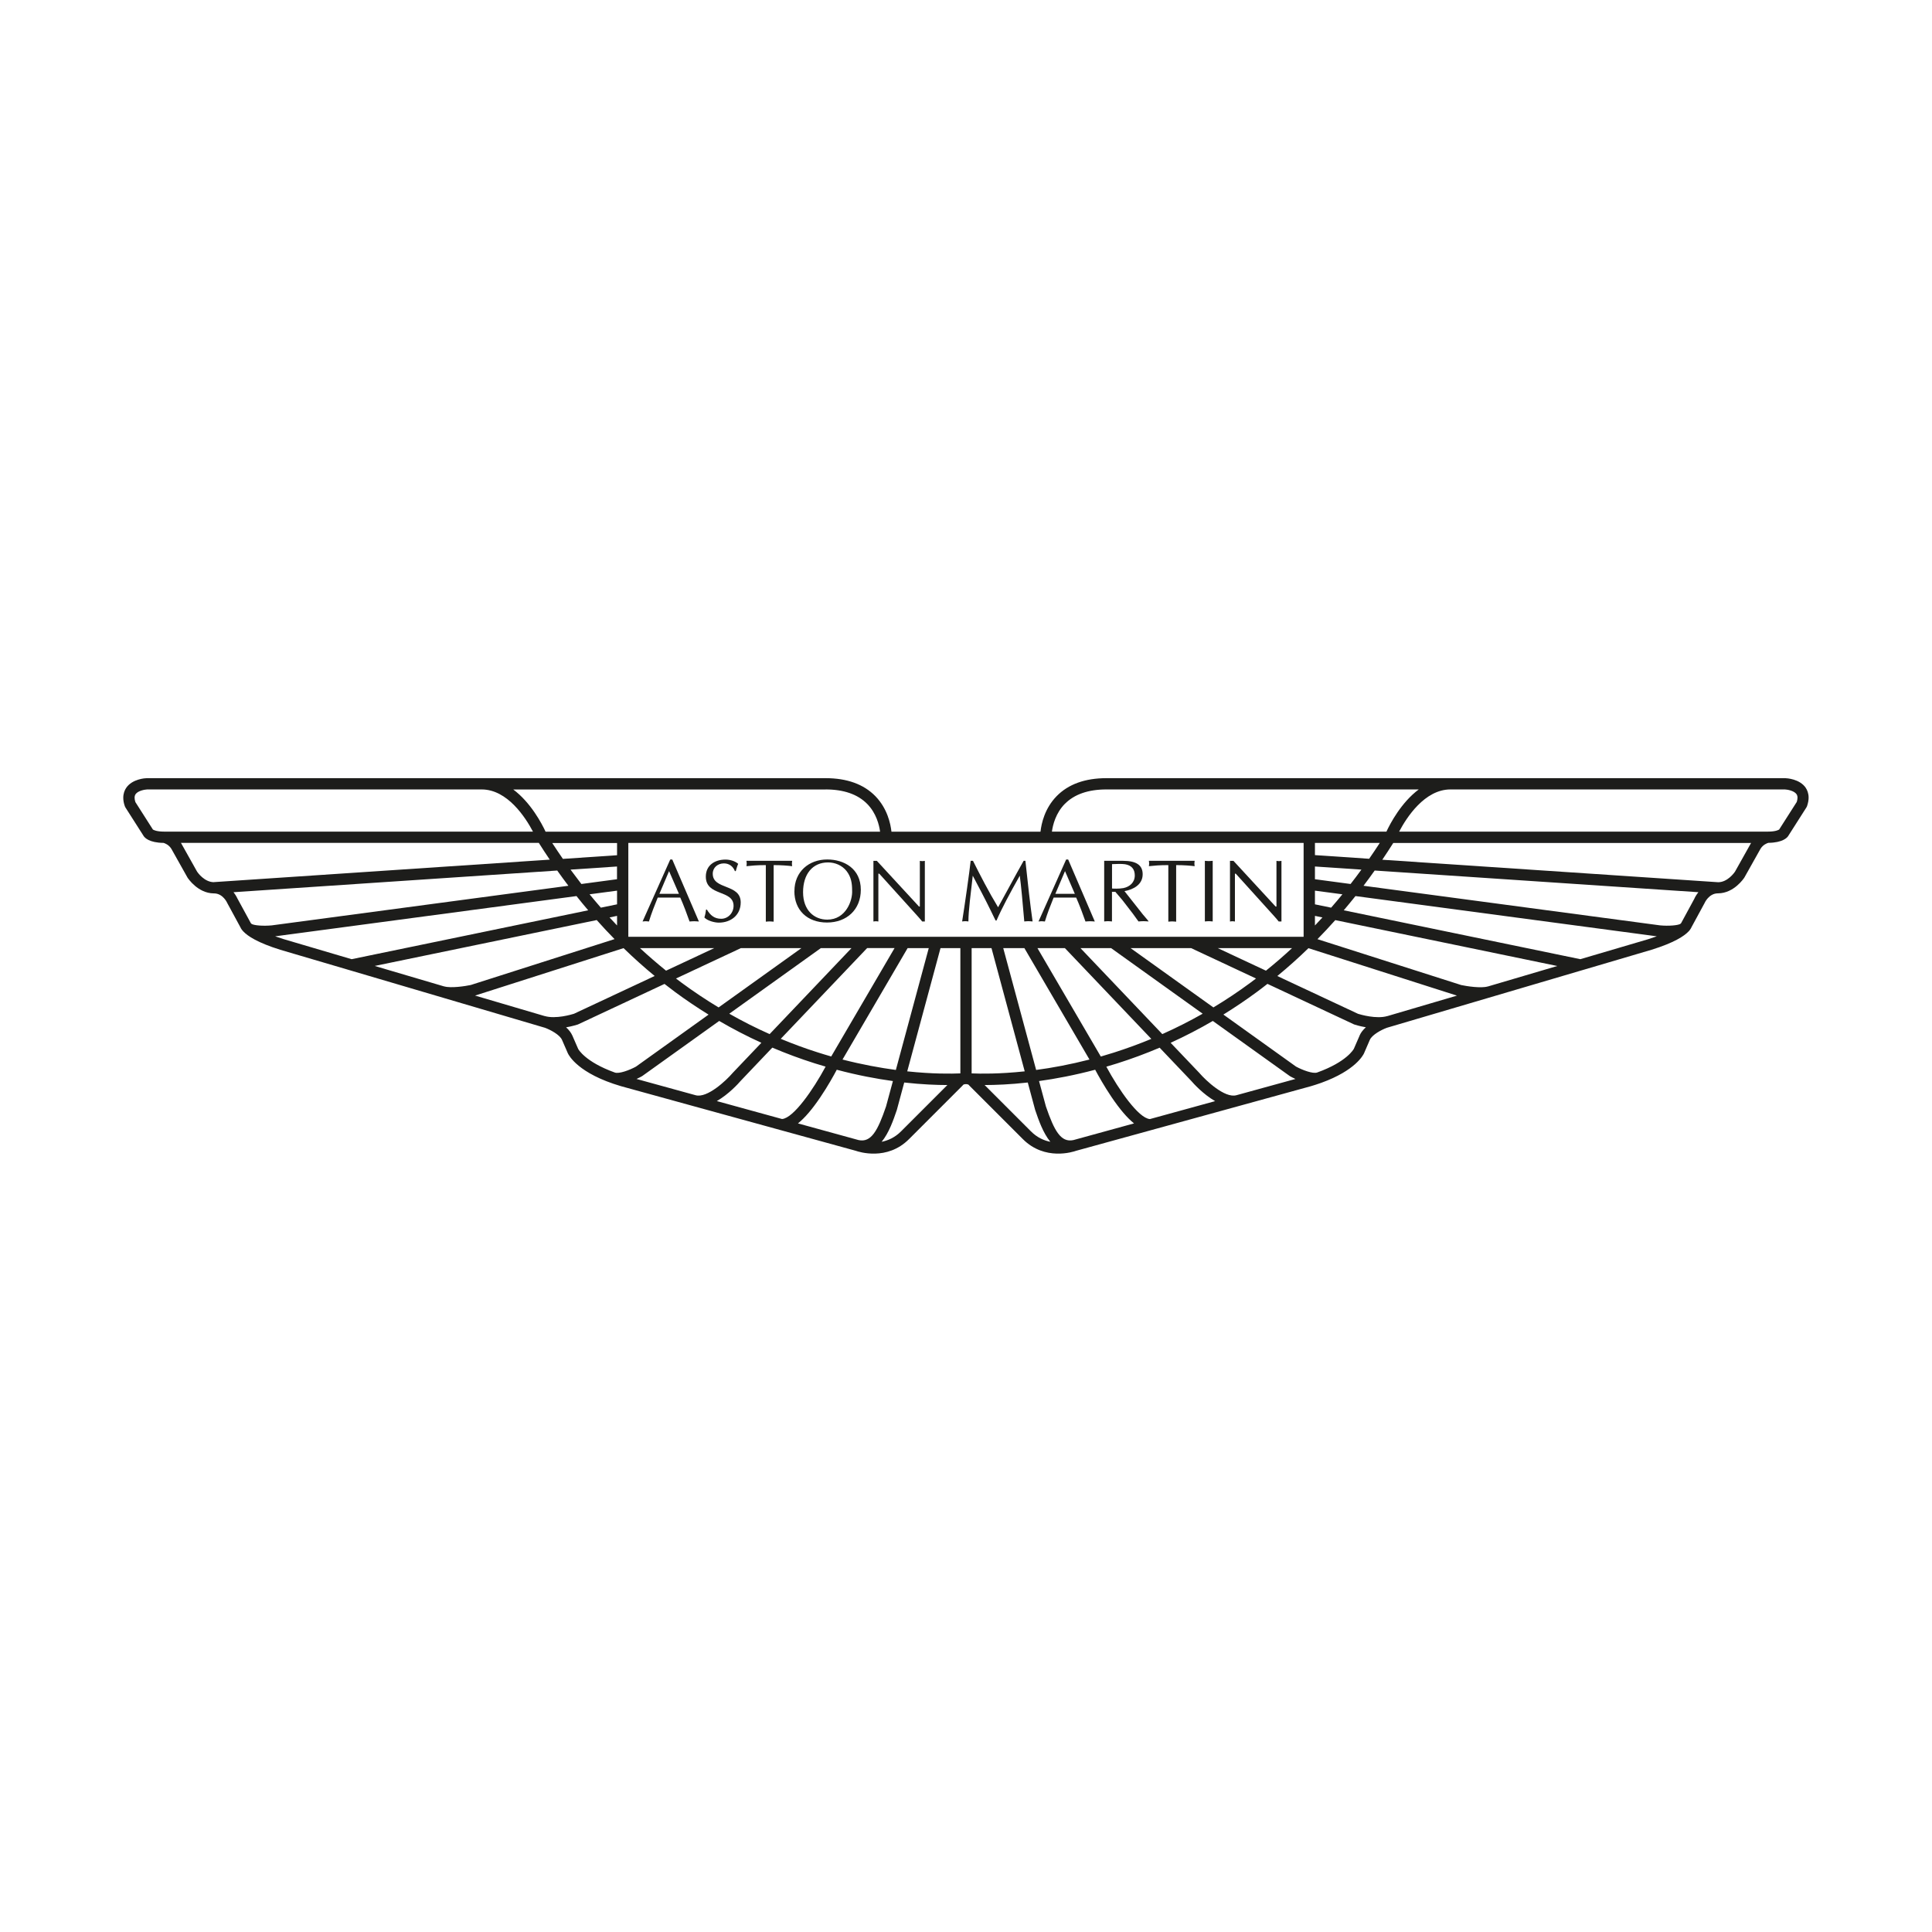 <?xml version="1.0" encoding="UTF-8"?>
<svg id="_àð_1" data-name="˜àð_1" xmlns="http://www.w3.org/2000/svg" viewBox="0 0 360 360">
  <defs>
    <style>
      .cls-1 {
        fill: #1d1d1b;
      }
    </style>
  </defs>
  <path class="cls-1" d="M336.48,146.8c-1.14-1.67-3.56-1.79-3.84-1.8h-126.48c-3.98,0-7.1,1.13-9.27,3.35-2.23,2.28-2.84,5.1-3.01,6.62h-27.77c-.17-1.52-.78-4.34-3-6.62-2.17-2.22-5.29-3.35-9.27-3.35H27.36c-.27,0-2.7.13-3.84,1.8-.28.41-.55,1.03-.55,1.85,0,.46.08,1,.3,1.6.03.08.06.15.11.22l3.4,5.33c.2.3,1.02,1.23,3.69,1.26.23.06.99.33,1.47,1.12.03.05,2.98,5.31,2.98,5.31.01.02.02.04.03.05.08.12,1.91,2.9,4.87,2.93,0,0,.01,0,.02,0,0,0,.02,0,.03,0,1.7,0,2.48,1.78,2.51,1.86.01.03.03.07.05.09,0,0,2.3,4.23,2.36,4.35.06.14.15.3.29.49.07.1.16.2.25.29.81.87,2.67,2.11,6.91,3.43,0,0,5.56,1.64,12.94,3.81,0,0,0,0,0,0,14.26,4.2,35.34,10.42,36.36,10.72,1.02.37,2.77,1.3,3.18,2.25,0,0,1.09,2.5,1.09,2.5.18.39,1.91,3.79,9.93,6.14,0,0,5.88,1.62,13.32,3.67h0c12.54,3.45,29.53,8.13,30.39,8.36.57.2,5.84,1.93,9.93-2.17l9.99-9.99s.1-.12.13-.17l-.04.06s.09-.09.28-.13c.11,0,.19-.01.25-.02.06,0,.14.01.25.02.19.04.27.12.28.13l-.04-.06s.1.13.13.17l9.99,9.99c4.1,4.1,9.37,2.37,9.93,2.17.04-.01,17.55-4.83,30.39-8.36t0,0h0c7.43-2.05,13.3-3.66,13.3-3.66.64-.19,1.24-.38,1.8-.58.07-.02.13-.04.2-.07t0,0c6.33-2.29,7.78-5.14,7.94-5.48,0-.01,1.09-2.52,1.09-2.52.42-.95,2.17-1.88,3.18-2.25.05-.02,21.77-6.42,36.36-10.72,0,0,0,0,.01,0,7.37-2.17,12.92-3.81,12.92-3.81,4.25-1.32,6.11-2.56,6.93-3.43.09-.09.18-.19.25-.3.14-.19.24-.35.29-.49.06-.12,2.36-4.35,2.36-4.35.01-.03.03-.06.05-.09.03-.08.82-1.86,2.51-1.86,0,0,.02,0,.03,0,0,0,.01,0,.02,0,2.96-.03,4.79-2.81,4.87-2.93.01-.02.02-.04.03-.05,0,0,2.96-5.27,2.98-5.31.48-.79,1.24-1.06,1.47-1.12,2.66-.03,3.49-.96,3.68-1.25,0-.01,3.41-5.35,3.41-5.35.04-.07.08-.14.11-.22.21-.61.3-1.14.3-1.6,0-.83-.27-1.44-.55-1.85ZM198.41,149.8c1.76-1.79,4.37-2.7,7.75-2.7h58.2c-3.26,2.44-5.3,6.32-6.02,7.86h-62.33c.17-1.26.71-3.44,2.4-5.17ZM245.02,168.51v-2.55l5.12.68c-.69.84-1.39,1.68-2.1,2.49l-3.02-.62ZM246.42,170.95c-.46.51-.93,1.01-1.4,1.5v-1.79l1.4.29ZM245.02,163.83v-2.37l8.66.58c-.66.91-1.33,1.8-2.02,2.68-3.1-.41-5.44-.73-6.65-.89ZM245.02,159.35v-2.28h12.08c-.65,1-1.31,1.99-1.98,2.95l-10.09-.68ZM153.84,147.1c3.38,0,5.99.91,7.75,2.7,1.69,1.72,2.23,3.9,2.4,5.17h-62.33c-.72-1.54-2.76-5.42-6.02-7.86h58.2ZM111.96,169.13c-.71-.82-1.41-1.65-2.1-2.49l5.12-.68v2.55l-3.02.62ZM114.98,170.66v1.79c-.47-.5-.94-1-1.4-1.5l1.4-.29ZM108.33,164.72c-.68-.88-1.35-1.77-2.02-2.68l8.66-.58v2.37c-1.21.16-3.55.47-6.64.89ZM104.88,160.03c-.67-.97-1.33-1.95-1.98-2.95h12.08v2.28l-10.09.68ZM30.6,154.96c-1.45,0-1.99-.31-2.11-.39-.37-.59-2.81-4.4-3.26-5.11-.1-.3-.15-.57-.15-.81,0-.26.06-.48.18-.66.46-.67,1.74-.87,2.17-.89h62.32c4.81,0,8.18,5.24,9.56,7.86H30.6ZM39.84,164.38c-1.73-.01-2.98-1.75-3.11-1.95-.04-.07-2.97-5.3-2.97-5.3,0,0-.01-.02-.02-.03,0-.01-.02-.03-.03-.04h66.69c.67,1.06,1.35,2.1,2.04,3.12l-62.6,4.19ZM46.86,172.14c-.12-.12-.16-.19-.16-.19l.02.06h0c-.02-.05-.05-.13-.07-.16,0,0-2.34-4.3-2.38-4.37-.08-.18-.33-.68-.76-1.23l60.32-4.04c.68.96,1.38,1.91,2.08,2.84-18.26,2.44-55.22,7.38-55.27,7.38-1.57.15-3.34.02-3.79-.29ZM52.84,174.99c-.58-.18-1.1-.35-1.57-.52l56.15-7.5c.72.9,1.44,1.79,2.18,2.65l-44.08,9.11-12.68-3.74ZM82.77,183.81h0l-12.95-3.82,41.37-8.55c1.08,1.22,2.19,2.4,3.32,3.55-5.35,1.71-26.7,8.52-26.79,8.55-.98.21-3.67.63-4.95.26ZM101.49,189.33h0l-12.97-3.82,27.67-8.84c1.88,1.82,3.81,3.56,5.8,5.19-7.52,3.52-14.98,7.01-15.04,7.04-.41.13-3.41,1.03-5.46.42ZM154.89,196.86c-.83-.24-1.67-.49-2.51-.76-2.34-.74-4.64-1.59-6.9-2.53,6.26-6.57,14.43-15.15,16.1-16.91h5.11l-11.8,20.19ZM169.12,176.67h3.94c-1.04,3.85-4.12,15.26-6.13,22.7-2.96-.4-6.32-1.01-9.94-1.94,2.48-4.25,10.47-17.92,12.13-20.76ZM143.41,192.69c-2.57-1.14-5.08-2.41-7.52-3.8l17.06-12.22h5.71l-15.25,16.02ZM133.9,187.72c-2.36-1.42-4.65-2.95-6.89-4.6-.35-.26-.7-.52-1.05-.79l12.09-5.66h11.28c-3.39,2.43-9.53,6.82-15.43,11.05ZM124.11,180.87c-1.66-1.34-3.28-2.74-4.86-4.2h13.84c-2.43,1.14-5.64,2.64-8.98,4.2ZM114.53,199.84c-5.49-1.98-6.77-4.33-6.8-4.4-.02-.05-1.08-2.48-1.08-2.48-.26-.58-.68-1.1-1.17-1.53,1.22-.21,2.11-.51,2.19-.53.04-.01.08-.03.11-.05l16.04-7.51c.66.52,1.32,1.02,1.99,1.52,2.02,1.49,4.1,2.89,6.22,4.2-7.15,5.12-13.48,9.65-13.53,9.69-1.15.63-3.18,1.41-3.97,1.09ZM129.62,204.08l-11.01-3.03c.46-.21.8-.4.97-.49.03-.02.07-.04.1-.06l14.33-10.26c2.56,1.49,5.18,2.85,7.86,4.07l-5.41,5.68s-.02.03-.03.04c-1.07,1.24-4.63,4.65-6.81,4.05ZM145.75,208.52l-12.18-3.35c2.24-1.29,4.07-3.33,4.42-3.74,0,0,2.53-2.65,5.92-6.22,2.59,1.1,5.22,2.08,7.91,2.93.68.22,1.35.42,2.02.61-2.31,4.29-5.98,9.59-8.1,9.76ZM160,212.44l-11.31-3.11c1.27-1.02,2.64-2.62,4.15-4.85,1.41-2.08,2.54-4.13,3.08-5.15,3.82,1.02,7.35,1.68,10.46,2.11-.76,2.83-1.27,4.71-1.28,4.73-1.55,4.54-2.77,6.76-5.1,6.27ZM167.89,210.82c-1.15,1.15-2.43,1.7-3.61,1.94,1.36-1.64,2.19-4.05,2.83-5.93,0-.02.01-.04.02-.07l1.36-5.05c3.32.37,6.05.47,8.04.47-2.71,2.71-8.64,8.64-8.64,8.64ZM178.95,200.01c-1.59.07-5.11.13-9.9-.38l6.2-22.96h3.7v23.34ZM117.08,174.56v-17.49h125.83v17.49h-125.83ZM193.32,176.67h5.11c1.68,1.76,9.84,10.33,16.1,16.91-2.26.94-4.56,1.78-6.9,2.53-.85.27-1.69.52-2.51.76l-11.8-20.19ZM203.01,197.43c-3.63.93-6.98,1.55-9.94,1.94-2.01-7.45-5.09-18.85-6.13-22.7h3.94c1.66,2.84,9.65,16.51,12.13,20.76ZM201.33,176.67h5.71l17.06,12.22c-2.45,1.39-4.96,2.66-7.52,3.8l-15.25-16.02ZM210.67,176.67h11.28l12.09,5.66c-.35.27-.7.53-1.05.79-2.23,1.65-4.53,3.18-6.89,4.6-5.91-4.23-12.04-8.62-15.43-11.05ZM226.91,176.67h13.84c-1.58,1.47-3.2,2.87-4.86,4.2-3.34-1.56-6.55-3.07-8.98-4.2ZM181.05,200.01v-23.34h3.7l6.19,22.96c-4.79.51-8.3.45-9.9.38ZM192.11,210.82s-5.91-5.91-8.64-8.64c1.99,0,4.72-.1,8.04-.47l1.36,5.05s.01.04.02.07c.64,1.88,1.47,4.29,2.83,5.93-1.18-.23-2.46-.79-3.61-1.94ZM200,212.44c-2.33.49-3.55-1.73-5.11-6.27,0-.02-.51-1.9-1.28-4.73,3.11-.43,6.63-1.09,10.46-2.11.54,1.02,1.68,3.07,3.09,5.15,1.51,2.22,2.88,3.83,4.15,4.85-6.15,1.69-10.84,2.98-11.31,3.11ZM214.25,208.52c-2.12-.18-5.79-5.47-8.1-9.76.67-.19,1.34-.4,2.02-.61,2.69-.85,5.32-1.83,7.91-2.93,3.4,3.57,5.91,6.21,5.92,6.22.35.41,2.18,2.45,4.42,3.74-4.03,1.11-8.29,2.28-12.18,3.35ZM230.38,204.08h0c-2.18.6-5.73-2.81-6.81-4.05-.01-.01-.02-.03-.03-.04l-5.41-5.68c2.68-1.22,5.31-2.58,7.86-4.07l14.33,10.26s.06.04.1.06c.16.09.51.28.97.49-2.37.65-6.39,1.76-11.01,3.03ZM253.35,192.95s-.97,2.23-1.08,2.48c-.04.07-1.31,2.43-6.82,4.41-.8.3-2.81-.47-3.96-1.1-.05-.04-6.38-4.57-13.53-9.69,2.12-1.31,4.2-2.71,6.22-4.2.67-.5,1.34-1,1.99-1.52l16.04,7.51s.08.03.11.05c.08.03.97.32,2.19.53-.49.44-.92.95-1.17,1.53ZM258.51,189.33c-2.05.6-5.04-.29-5.46-.42-.06-.03-7.52-3.52-15.04-7.04,1.99-1.64,3.93-3.37,5.8-5.19l27.67,8.84c-6.18,1.82-11.21,3.3-12.98,3.82ZM277.23,183.81h0c-1.27.38-3.96-.05-4.95-.26-.1-.03-21.44-6.85-26.79-8.55,1.13-1.15,2.24-2.34,3.32-3.55l41.37,8.55c-4.18,1.23-8.67,2.56-12.95,3.82ZM307.14,175s-5.42,1.6-12.67,3.73l-44.08-9.11c.74-.87,1.46-1.75,2.18-2.65l56.15,7.5c-.48.17-1,.35-1.58.53ZM315.71,167.48c-.04.07-2.37,4.37-2.37,4.37-.02.03-.05.1-.07.16h0s.02-.06.02-.06c0,0-.04.07-.16.19-.46.3-2.23.44-3.79.29-.04,0-37.01-4.94-55.27-7.38.71-.93,1.4-1.88,2.08-2.84l60.32,4.04c-.44.55-.69,1.05-.76,1.23ZM326.26,157.11s-.01.02-.01.03c0,0-2.93,5.22-2.97,5.3-.14.2-1.38,1.94-3.11,1.95l-62.6-4.19c.69-1.02,1.37-2.06,2.04-3.12h66.69s-.02.03-.03.04ZM334.78,149.46c-.15.24-3.15,4.94-3.26,5.11-.12.08-.66.39-2.11.39h-68.7c1.38-2.62,4.75-7.86,9.56-7.86h62.32c.43.02,1.71.22,2.17.89.12.18.18.4.18.66,0,.24-.06.51-.15.81Z"/>
  <g>
    <path class="cls-1" d="M130.22,171.71c-.31-.02-.58-.05-.86-.05-.31,0-.59.03-.87.05-.48-1.37-1.07-2.96-1.73-4.46h-4.2c-.58,1.45-1.17,2.91-1.64,4.46-.23-.02-.41-.05-.61-.05-.21,0-.4.03-.58.05l5.16-11.55h.38l4.96,11.55ZM124.67,162.32l-1.8,4.23h3.64l-1.84-4.23Z"/>
    <path class="cls-1" d="M131.71,169.48c.65,1.06,1.39,1.72,2.68,1.72s2.3-1.11,2.3-2.41c0-3.07-5.17-1.72-5.17-5.45,0-2.13,1.69-3.17,3.67-3.17.79,0,1.75.25,2.36.79-.2.43-.31.89-.45,1.36h-.16c-.35-.89-1.08-1.44-2.05-1.44-1.14,0-2.08.76-2.08,1.93,0,3.04,5.21,1.82,5.21,5.34,0,2.37-1.83,3.77-4.08,3.77-.81,0-2.13-.35-2.69-.96.16-.48.25-.97.31-1.47h.16Z"/>
    <path class="cls-1" d="M144.16,171.74c-.26-.01-.5-.05-.73-.05-.24,0-.49.03-.73.05v-10.54c-1.67,0-2.67.1-3.61.2.02-.16.05-.33.05-.5s-.03-.31-.05-.5h8.52c-.01.18-.05.33-.05.5s.03.33.05.5c-.82-.1-1.98-.2-3.45-.2v10.54Z"/>
    <path class="cls-1" d="M148.03,166.05c0-3.62,2.69-5.9,6.11-5.9,3.11,0,6.26,1.68,6.26,5.65,0,3.68-2.61,6.1-6.3,6.1s-6.08-2.31-6.08-5.85M157.74,162.3c-.83-1.04-2.11-1.6-3.44-1.6-2.91,0-4.66,2.2-4.66,5.55s2.05,5.11,4.51,5.11c3.49,0,4.74-3.6,4.63-5.42,0-1.37-.18-2.53-1.04-3.64"/>
    <path class="cls-1" d="M172.34,171.71h-.5c-.18-.23-.51-.63-.86-1.01l-7.14-7.9h-.17v8.91c-.16-.02-.31-.05-.46-.05-.16,0-.31.03-.46.05v-11.3h.64l7.85,8.51h.16v-8.51c.15.01.3.05.47.05.15,0,.3-.04.46-.05v11.3Z"/>
    <path class="cls-1" d="M191.07,160.4c.43,4.08.89,8.15,1.34,11.3-.3-.02-.53-.05-.77-.05-.27,0-.53.03-.78.05-.28-3.32-.61-6.89-.84-8.53-1.92,3.42-3.34,6.06-4.33,8.35h-.18l-.91-1.87c-1.06-2.18-2.21-4.33-3.34-6.48-.36,3.22-.81,6.5-.81,8.53-.21-.02-.39-.05-.57-.05-.22,0-.4.03-.6.05.43-2.66,1.42-9.57,1.59-11.3h.43c1.32,2.63,2.91,5.74,4.68,8.66,1.57-2.83,3.09-5.7,4.76-8.66h.35Z"/>
    <path class="cls-1" d="M204,171.71c-.31-.02-.58-.05-.86-.05-.31,0-.59.03-.88.05-.48-1.37-1.07-2.96-1.73-4.46h-4.2c-.58,1.45-1.17,2.91-1.63,4.46-.23-.02-.42-.05-.61-.05-.21,0-.4.03-.58.05l5.15-11.55h.38l4.96,11.55ZM198.45,162.32l-1.8,4.23h3.63l-1.83-4.23Z"/>
    <path class="cls-1" d="M205.75,160.4h3.5c2.54,0,3.67.84,3.67,2.51,0,1.92-1.72,2.84-3.39,3.14l3.4,4.31.79.93.32.41c-.34-.02-.64-.05-.96-.05s-.64.03-.94.05c-.37-.51-.7-.98-1.04-1.44l-1.95-2.53-1.32-1.55h-.63v5.52c-.27-.02-.5-.05-.73-.05s-.49.03-.72.05v-11.3ZM207.21,165.56c.23.02,1.29.08,2.13-.08,1.2-.25,2.11-1.07,2.11-2.36,0-1.14-.58-1.88-1.81-2.08-.61-.1-1.74-.05-2.43-.02v4.55Z"/>
    <path class="cls-1" d="M219.16,171.74c-.27-.01-.5-.05-.73-.05-.25,0-.5.03-.73.05v-10.54c-1.67,0-2.68.1-3.62.2.01-.16.05-.33.05-.5s-.04-.31-.05-.5h8.53c-.02.18-.05.33-.05.5s.03.33.05.5c-.83-.1-1.98-.2-3.45-.2v10.54Z"/>
    <path class="cls-1" d="M224.51,160.4c.23.01.48.05.73.05.23,0,.46-.04.73-.05v11.3c-.26-.02-.49-.05-.73-.05-.25,0-.5.03-.73.05v-11.3Z"/>
    <path class="cls-1" d="M238.77,171.71h-.5c-.18-.23-.51-.63-.86-1.01l-7.14-7.9h-.16v8.91c-.17-.02-.31-.05-.46-.05-.16,0-.31.03-.46.05v-11.3h.65l7.85,8.51h.16v-8.51c.15.01.3.05.47.05.15,0,.3-.04.46-.05v11.3Z"/>
  </g>
</svg>